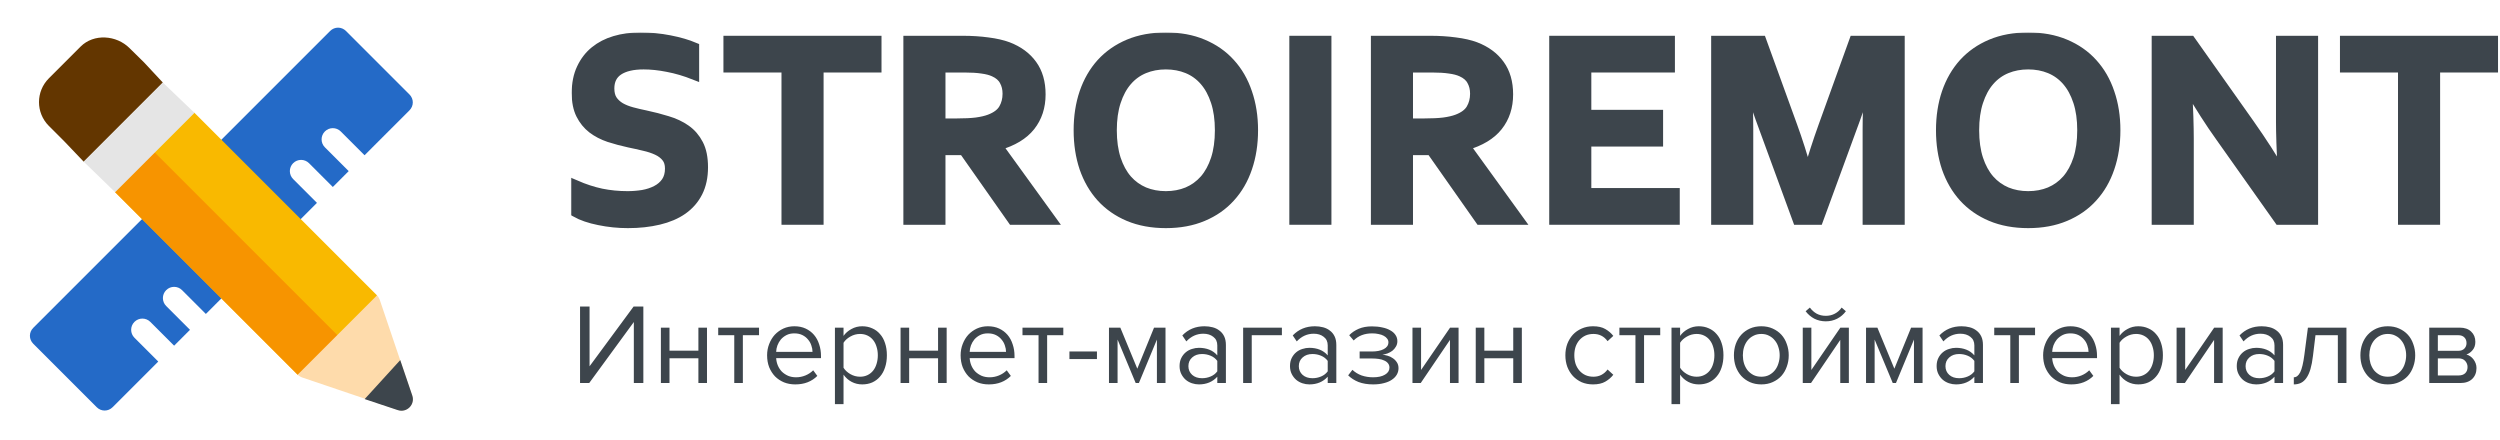 <svg width="1090" height="192" viewBox="0 0 1090 192" fill="none" xmlns="http://www.w3.org/2000/svg">
<path fill-rule="evenodd" clip-rule="evenodd" d="M68.997 157.636L68.997 157.638L49.09 177.545C47.152 179.482 44.108 179.482 42.171 177.545L14.494 149.868C12.557 147.931 12.557 144.887 14.494 142.949L143.931 13.512C145.868 11.575 148.912 11.575 150.85 13.512L178.527 41.189C180.464 43.127 180.464 46.171 178.527 48.108L158.945 67.689L158.944 67.689L158.947 67.686L148.568 57.308C146.656 55.395 143.561 55.395 141.649 57.308C139.737 59.22 139.737 62.315 141.649 64.227L152.025 74.603L152.026 74.608L145.107 81.528L145.107 81.527L145.108 81.526L134.729 71.147C132.817 69.235 129.722 69.235 127.81 71.147C125.898 73.06 125.898 76.154 127.81 78.067L138.187 88.444L138.188 88.447L89.754 136.88L89.754 136.88L89.755 136.88L79.376 126.501C77.463 124.589 74.369 124.589 72.457 126.501C70.544 128.413 70.544 131.508 72.457 133.42L82.835 143.799L82.835 143.8L75.916 150.719L75.916 150.719L75.917 150.718L65.538 140.339C63.626 138.426 60.531 138.426 58.619 140.339C56.706 142.251 56.706 145.346 58.619 147.258L68.997 157.636Z" fill="#246AC7"/>
<path d="M35.146 20.308L21.308 34.146C15.565 39.889 15.565 49.161 21.308 54.904L28.227 61.823L36.5 70.501L71 36.001L62.822 27.227L56.5 21.002C50.757 15.259 40.889 14.565 35.146 20.308Z" fill="#633600"/>
<path d="M72.413 47.75L48.819 71.345L50.202 83.799L129.772 163.369L140.082 159.979L163.33 136.731L164.368 128.773L84.798 49.203L72.413 47.75Z" fill="#F9B900"/>
<path d="M150.53 149.529L60.581 59.58L48.819 71.343L50.202 83.797L129.773 163.367L140.082 159.977L150.53 149.529Z" fill="#F79400"/>
<path d="M164.368 128.773L129.773 163.369C130.326 163.923 130.949 164.269 131.641 164.545L173.482 178.71C175.281 179.263 177.218 178.848 178.533 177.534C179.848 176.219 180.263 174.282 179.709 172.482L165.545 130.641C165.268 129.95 164.922 129.327 164.368 128.773Z" fill="#FEDBAB"/>
<path d="M84.798 49.203L50.202 83.798L36.5 70.5L71 36L84.798 49.203Z" fill="#E5E5E5"/>
<path d="M174.5 156.999L179.757 172.46C181.088 176.374 177.364 180.12 173.442 178.813L159 173.998L174.5 156.999Z" fill="#3D454C"/>
<path d="M252.9 167V133.65H257.05V159.7L276.25 133.65H280.5V167H276.35V140.4L256.9 167H252.9ZM288.15 167V142.85H291.9V152.9H304.5V142.85H308.25V167H304.5V156.2H291.9V167H288.15ZM320.138 167V146.15H313.138V142.85H330.938V146.15H323.888V167H320.138ZM346.755 167.6C344.955 167.6 343.305 167.3 341.805 166.7C340.305 166.067 339.005 165.2 337.905 164.1C336.839 162.967 335.989 161.633 335.355 160.1C334.755 158.533 334.455 156.8 334.455 154.9C334.455 153.167 334.755 151.533 335.355 150C335.955 148.433 336.772 147.083 337.805 145.95C338.872 144.817 340.122 143.917 341.555 143.25C343.022 142.583 344.622 142.25 346.355 142.25C348.189 142.25 349.822 142.583 351.255 143.25C352.689 143.917 353.905 144.833 354.905 146C355.905 147.167 356.655 148.55 357.155 150.15C357.689 151.717 357.955 153.4 357.955 155.2V156.15H338.405C338.472 157.283 338.722 158.367 339.155 159.4C339.589 160.4 340.172 161.283 340.905 162.05C341.672 162.783 342.572 163.383 343.605 163.85C344.639 164.283 345.805 164.5 347.105 164.5C348.505 164.5 349.855 164.233 351.155 163.7C352.455 163.167 353.589 162.417 354.555 161.45L356.355 163.9C355.155 165.1 353.755 166.017 352.155 166.65C350.555 167.283 348.755 167.6 346.755 167.6ZM354.255 153.4C354.255 152.5 354.089 151.583 353.755 150.65C353.455 149.683 352.972 148.817 352.305 148.05C351.672 147.25 350.855 146.6 349.855 146.1C348.855 145.6 347.672 145.35 346.305 145.35C345.005 145.35 343.872 145.6 342.905 146.1C341.939 146.6 341.122 147.233 340.455 148C339.822 148.767 339.322 149.633 338.955 150.6C338.622 151.533 338.439 152.467 338.405 153.4H354.255ZM375.929 167.6C374.263 167.6 372.729 167.233 371.329 166.5C369.929 165.767 368.746 164.717 367.779 163.35V176.2H364.029V142.85H367.779V146.45C368.646 145.217 369.796 144.217 371.229 143.45C372.663 142.65 374.229 142.25 375.929 142.25C377.529 142.25 378.979 142.55 380.279 143.15C381.613 143.717 382.746 144.55 383.679 145.65C384.646 146.717 385.379 148.033 385.879 149.6C386.413 151.167 386.679 152.933 386.679 154.9C386.679 156.867 386.413 158.633 385.879 160.2C385.379 161.767 384.646 163.1 383.679 164.2C382.746 165.3 381.613 166.15 380.279 166.75C378.979 167.317 377.529 167.6 375.929 167.6ZM374.979 164.25C376.179 164.25 377.263 164.017 378.229 163.55C379.196 163.083 380.013 162.433 380.679 161.6C381.346 160.767 381.846 159.783 382.179 158.65C382.546 157.483 382.729 156.233 382.729 154.9C382.729 153.567 382.546 152.333 382.179 151.2C381.846 150.067 381.346 149.083 380.679 148.25C380.013 147.417 379.196 146.767 378.229 146.3C377.263 145.833 376.179 145.6 374.979 145.6C373.479 145.6 372.063 145.983 370.729 146.75C369.429 147.483 368.446 148.383 367.779 149.45V160.35C368.446 161.417 369.429 162.333 370.729 163.1C372.063 163.867 373.479 164.25 374.979 164.25ZM392.643 167V142.85H396.393V152.9H408.993V142.85H412.743V167H408.993V156.2H396.393V167H392.643ZM431.13 167.6C429.33 167.6 427.68 167.3 426.18 166.7C424.68 166.067 423.38 165.2 422.28 164.1C421.214 162.967 420.364 161.633 419.73 160.1C419.13 158.533 418.83 156.8 418.83 154.9C418.83 153.167 419.13 151.533 419.73 150C420.33 148.433 421.147 147.083 422.18 145.95C423.247 144.817 424.497 143.917 425.93 143.25C427.397 142.583 428.997 142.25 430.73 142.25C432.564 142.25 434.197 142.583 435.63 143.25C437.064 143.917 438.28 144.833 439.28 146C440.28 147.167 441.03 148.55 441.53 150.15C442.064 151.717 442.33 153.4 442.33 155.2V156.15H422.78C422.847 157.283 423.097 158.367 423.53 159.4C423.964 160.4 424.547 161.283 425.28 162.05C426.047 162.783 426.947 163.383 427.98 163.85C429.014 164.283 430.18 164.5 431.48 164.5C432.88 164.5 434.23 164.233 435.53 163.7C436.83 163.167 437.964 162.417 438.93 161.45L440.73 163.9C439.53 165.1 438.13 166.017 436.53 166.65C434.93 167.283 433.13 167.6 431.13 167.6ZM438.63 153.4C438.63 152.5 438.464 151.583 438.13 150.65C437.83 149.683 437.347 148.817 436.68 148.05C436.047 147.25 435.23 146.6 434.23 146.1C433.23 145.6 432.047 145.35 430.68 145.35C429.38 145.35 428.247 145.6 427.28 146.1C426.314 146.6 425.497 147.233 424.83 148C424.197 148.767 423.697 149.633 423.33 150.6C422.997 151.533 422.814 152.467 422.78 153.4H438.63ZM452.804 167V146.15H445.804V142.85H463.604V146.15H456.554V167H452.804ZM466.271 156.55V153.25H478.271V156.55H466.271ZM504.412 167V148.05L496.562 167H495.162L487.262 148.05V167H483.512V142.85H488.462L495.862 160.75L503.162 142.85H508.162V167H504.412ZM530.741 167V164.25C528.707 166.483 526.041 167.6 522.741 167.6C521.707 167.6 520.691 167.433 519.691 167.1C518.691 166.767 517.791 166.267 516.991 165.6C516.191 164.9 515.541 164.05 515.041 163.05C514.541 162.05 514.291 160.9 514.291 159.6C514.291 158.267 514.541 157.1 515.041 156.1C515.541 155.1 516.191 154.267 516.991 153.6C517.791 152.933 518.691 152.45 519.691 152.15C520.691 151.817 521.707 151.65 522.741 151.65C524.407 151.65 525.907 151.917 527.241 152.45C528.607 152.983 529.774 153.817 530.741 154.95V150.6C530.741 148.967 530.157 147.717 528.991 146.85C527.857 145.95 526.407 145.5 524.641 145.5C521.807 145.5 519.341 146.617 517.241 148.85L515.491 146.25C518.057 143.583 521.274 142.25 525.141 142.25C526.407 142.25 527.607 142.4 528.741 142.7C529.874 143 530.857 143.483 531.691 144.15C532.557 144.783 533.241 145.617 533.741 146.65C534.241 147.683 534.491 148.933 534.491 150.4V167H530.741ZM524.091 164.9C525.424 164.9 526.674 164.65 527.841 164.15C529.041 163.65 530.007 162.9 530.741 161.9V157.35C530.007 156.35 529.041 155.6 527.841 155.1C526.674 154.6 525.424 154.35 524.091 154.35C522.324 154.35 520.891 154.85 519.791 155.85C518.691 156.817 518.141 158.083 518.141 159.65C518.141 161.183 518.691 162.45 519.791 163.45C520.891 164.417 522.324 164.9 524.091 164.9ZM558.908 146.15H545.758V167H542.008V142.85H558.908V146.15ZM578.885 167V164.25C576.852 166.483 574.185 167.6 570.885 167.6C569.852 167.6 568.835 167.433 567.835 167.1C566.835 166.767 565.935 166.267 565.135 165.6C564.335 164.9 563.685 164.05 563.185 163.05C562.685 162.05 562.435 160.9 562.435 159.6C562.435 158.267 562.685 157.1 563.185 156.1C563.685 155.1 564.335 154.267 565.135 153.6C565.935 152.933 566.835 152.45 567.835 152.15C568.835 151.817 569.852 151.65 570.885 151.65C572.552 151.65 574.052 151.917 575.385 152.45C576.752 152.983 577.918 153.817 578.885 154.95V150.6C578.885 148.967 578.302 147.717 577.135 146.85C576.002 145.95 574.552 145.5 572.785 145.5C569.952 145.5 567.485 146.617 565.385 148.85L563.635 146.25C566.202 143.583 569.418 142.25 573.285 142.25C574.552 142.25 575.752 142.4 576.885 142.7C578.018 143 579.002 143.483 579.835 144.15C580.702 144.783 581.385 145.617 581.885 146.65C582.385 147.683 582.635 148.933 582.635 150.4V167H578.885ZM572.235 164.9C573.568 164.9 574.818 164.65 575.985 164.15C577.185 163.65 578.152 162.9 578.885 161.9V157.35C578.152 156.35 577.185 155.6 575.985 155.1C574.818 154.6 573.568 154.35 572.235 154.35C570.468 154.35 569.035 154.85 567.935 155.85C566.835 156.817 566.285 158.083 566.285 159.65C566.285 161.183 566.835 162.45 567.935 163.45C569.035 164.417 570.468 164.9 572.235 164.9ZM598.702 167.6C596.269 167.6 594.136 167.25 592.302 166.55C590.502 165.817 589.002 164.85 587.802 163.65L589.652 161.25C590.786 162.317 592.119 163.133 593.652 163.7C595.219 164.233 596.902 164.5 598.702 164.5C600.869 164.5 602.586 164.117 603.852 163.35C605.152 162.583 605.802 161.567 605.802 160.3C605.802 159.567 605.602 158.95 605.202 158.45C604.802 157.917 604.252 157.5 603.552 157.2C602.886 156.867 602.086 156.633 601.152 156.5C600.252 156.367 599.269 156.3 598.202 156.3H592.802V153.25H598.202C599.202 153.25 600.136 153.167 601.002 153C601.869 152.833 602.619 152.583 603.252 152.25C603.919 151.917 604.436 151.5 604.802 151C605.169 150.5 605.352 149.9 605.352 149.2C605.352 148.633 605.169 148.117 604.802 147.65C604.436 147.15 603.936 146.733 603.302 146.4C602.702 146.067 601.969 145.817 601.102 145.65C600.236 145.45 599.302 145.35 598.302 145.35C594.936 145.35 592.236 146.383 590.202 148.45L588.252 146.15C589.386 144.983 590.769 144.05 592.402 143.35C594.036 142.65 595.952 142.3 598.152 142.3C599.786 142.3 601.269 142.45 602.602 142.75C603.969 143.017 605.136 143.433 606.102 144C607.102 144.533 607.869 145.2 608.402 146C608.969 146.8 609.252 147.717 609.252 148.75C609.252 149.65 609.036 150.45 608.602 151.15C608.202 151.85 607.686 152.45 607.052 152.95C606.419 153.417 605.719 153.8 604.952 154.1C604.186 154.367 603.452 154.55 602.752 154.65C603.452 154.717 604.202 154.867 605.002 155.1C605.836 155.333 606.602 155.7 607.302 156.2C608.002 156.667 608.586 157.267 609.052 158C609.519 158.7 609.752 159.55 609.752 160.55C609.752 161.55 609.502 162.483 609.002 163.35C608.502 164.217 607.769 164.967 606.802 165.6C605.869 166.233 604.719 166.717 603.352 167.05C601.986 167.417 600.436 167.6 598.702 167.6ZM615.836 167V142.85H619.586V161.3L632.236 142.85H635.936V167H632.186V148.2L619.436 167H615.836ZM643.424 167V142.85H647.174V152.9H659.774V142.85H663.524V167H659.774V156.2H647.174V167H643.424ZM694.552 167.6C692.752 167.6 691.102 167.283 689.602 166.65C688.136 165.983 686.869 165.083 685.802 163.95C684.769 162.817 683.952 161.483 683.352 159.95C682.786 158.383 682.502 156.7 682.502 154.9C682.502 153.1 682.786 151.433 683.352 149.9C683.952 148.367 684.769 147.033 685.802 145.9C686.869 144.767 688.136 143.883 689.602 143.25C691.102 142.583 692.752 142.25 694.552 142.25C696.752 142.25 698.536 142.65 699.902 143.45C701.302 144.25 702.469 145.25 703.402 146.45L700.902 148.75C700.102 147.65 699.186 146.85 698.152 146.35C697.152 145.85 696.019 145.6 694.752 145.6C693.452 145.6 692.286 145.833 691.252 146.3C690.252 146.767 689.386 147.417 688.652 148.25C687.919 149.083 687.352 150.067 686.952 151.2C686.586 152.333 686.402 153.567 686.402 154.9C686.402 156.233 686.586 157.483 686.952 158.65C687.352 159.783 687.919 160.767 688.652 161.6C689.386 162.433 690.252 163.083 691.252 163.55C692.286 164.017 693.452 164.25 694.752 164.25C697.286 164.25 699.336 163.2 700.902 161.1L703.402 163.4C702.469 164.6 701.302 165.6 699.902 166.4C698.536 167.2 696.752 167.6 694.552 167.6ZM713.058 167V146.15H706.058V142.85H723.858V146.15H716.808V167H713.058ZM740.675 167.6C739.009 167.6 737.475 167.233 736.075 166.5C734.675 165.767 733.492 164.717 732.525 163.35V176.2H728.775V142.85H732.525V146.45C733.392 145.217 734.542 144.217 735.975 143.45C737.409 142.65 738.975 142.25 740.675 142.25C742.275 142.25 743.725 142.55 745.025 143.15C746.359 143.717 747.492 144.55 748.425 145.65C749.392 146.717 750.125 148.033 750.625 149.6C751.159 151.167 751.425 152.933 751.425 154.9C751.425 156.867 751.159 158.633 750.625 160.2C750.125 161.767 749.392 163.1 748.425 164.2C747.492 165.3 746.359 166.15 745.025 166.75C743.725 167.317 742.275 167.6 740.675 167.6ZM739.725 164.25C740.925 164.25 742.009 164.017 742.975 163.55C743.942 163.083 744.759 162.433 745.425 161.6C746.092 160.767 746.592 159.783 746.925 158.65C747.292 157.483 747.475 156.233 747.475 154.9C747.475 153.567 747.292 152.333 746.925 151.2C746.592 150.067 746.092 149.083 745.425 148.25C744.759 147.417 743.942 146.767 742.975 146.3C742.009 145.833 740.925 145.6 739.725 145.6C738.225 145.6 736.809 145.983 735.475 146.75C734.175 147.483 733.192 148.383 732.525 149.45V160.35C733.192 161.417 734.175 162.333 735.475 163.1C736.809 163.867 738.225 164.25 739.725 164.25ZM767.939 167.6C766.105 167.6 764.439 167.267 762.939 166.6C761.472 165.933 760.222 165.033 759.189 163.9C758.155 162.733 757.355 161.383 756.789 159.85C756.255 158.317 755.989 156.667 755.989 154.9C755.989 153.167 756.255 151.533 756.789 150C757.355 148.433 758.155 147.083 759.189 145.95C760.222 144.817 761.472 143.917 762.939 143.25C764.439 142.583 766.105 142.25 767.939 142.25C769.772 142.25 771.422 142.583 772.889 143.25C774.389 143.917 775.655 144.817 776.689 145.95C777.722 147.083 778.505 148.433 779.039 150C779.605 151.533 779.889 153.167 779.889 154.9C779.889 156.667 779.605 158.317 779.039 159.85C778.505 161.383 777.722 162.733 776.689 163.9C775.655 165.033 774.389 165.933 772.889 166.6C771.422 167.267 769.772 167.6 767.939 167.6ZM767.939 164.25C769.239 164.25 770.372 164 771.339 163.5C772.339 162.967 773.172 162.283 773.839 161.45C774.539 160.583 775.055 159.583 775.389 158.45C775.755 157.317 775.939 156.133 775.939 154.9C775.939 153.667 775.755 152.5 775.389 151.4C775.055 150.267 774.539 149.283 773.839 148.45C773.172 147.583 772.339 146.9 771.339 146.4C770.372 145.867 769.239 145.6 767.939 145.6C766.639 145.6 765.489 145.867 764.489 146.4C763.489 146.9 762.639 147.583 761.939 148.45C761.272 149.283 760.755 150.267 760.389 151.4C760.055 152.5 759.889 153.667 759.889 154.9C759.889 156.133 760.055 157.317 760.389 158.45C760.755 159.583 761.272 160.583 761.939 161.45C762.639 162.283 763.489 162.967 764.489 163.5C765.489 164 766.639 164.25 767.939 164.25ZM786.002 167V142.85H789.752V161.3L802.402 142.85H806.102V167H802.352V148.2L789.602 167H786.002ZM804.802 135.7C803.802 137.067 802.535 138.15 801.002 138.95C799.502 139.717 797.852 140.1 796.052 140.1C794.252 140.1 792.585 139.717 791.052 138.95C789.552 138.15 788.285 137.067 787.252 135.7L789.102 134.1C789.902 135.2 790.885 136.083 792.052 136.75C793.219 137.383 794.552 137.7 796.052 137.7C797.519 137.7 798.835 137.383 800.002 136.75C801.202 136.117 802.185 135.233 802.952 134.1L804.802 135.7ZM834.49 167V148.05L826.64 167H825.24L817.34 148.05V167H813.59V142.85H818.54L825.94 160.75L833.24 142.85H838.24V167H834.49ZM860.819 167V164.25C858.785 166.483 856.119 167.6 852.819 167.6C851.785 167.6 850.769 167.433 849.769 167.1C848.769 166.767 847.869 166.267 847.069 165.6C846.269 164.9 845.619 164.05 845.119 163.05C844.619 162.05 844.369 160.9 844.369 159.6C844.369 158.267 844.619 157.1 845.119 156.1C845.619 155.1 846.269 154.267 847.069 153.6C847.869 152.933 848.769 152.45 849.769 152.15C850.769 151.817 851.785 151.65 852.819 151.65C854.485 151.65 855.985 151.917 857.319 152.45C858.685 152.983 859.852 153.817 860.819 154.95V150.6C860.819 148.967 860.235 147.717 859.069 146.85C857.935 145.95 856.485 145.5 854.719 145.5C851.885 145.5 849.419 146.617 847.319 148.85L845.569 146.25C848.135 143.583 851.352 142.25 855.219 142.25C856.485 142.25 857.685 142.4 858.819 142.7C859.952 143 860.935 143.483 861.769 144.15C862.635 144.783 863.319 145.617 863.819 146.65C864.319 147.683 864.569 148.933 864.569 150.4V167H860.819ZM854.169 164.9C855.502 164.9 856.752 164.65 857.919 164.15C859.119 163.65 860.085 162.9 860.819 161.9V157.35C860.085 156.35 859.119 155.6 857.919 155.1C856.752 154.6 855.502 154.35 854.169 154.35C852.402 154.35 850.969 154.85 849.869 155.85C848.769 156.817 848.219 158.083 848.219 159.65C848.219 161.183 848.769 162.45 849.869 163.45C850.969 164.417 852.402 164.9 854.169 164.9ZM876.486 167V146.15H869.486V142.85H887.286V146.15H880.236V167H876.486ZM903.103 167.6C901.303 167.6 899.653 167.3 898.153 166.7C896.653 166.067 895.353 165.2 894.253 164.1C893.186 162.967 892.336 161.633 891.703 160.1C891.103 158.533 890.803 156.8 890.803 154.9C890.803 153.167 891.103 151.533 891.703 150C892.303 148.433 893.12 147.083 894.153 145.95C895.22 144.817 896.47 143.917 897.903 143.25C899.37 142.583 900.97 142.25 902.703 142.25C904.536 142.25 906.17 142.583 907.603 143.25C909.036 143.917 910.253 144.833 911.253 146C912.253 147.167 913.003 148.55 913.503 150.15C914.036 151.717 914.303 153.4 914.303 155.2V156.15H894.753C894.82 157.283 895.07 158.367 895.503 159.4C895.936 160.4 896.52 161.283 897.253 162.05C898.02 162.783 898.92 163.383 899.953 163.85C900.986 164.283 902.153 164.5 903.453 164.5C904.853 164.5 906.203 164.233 907.503 163.7C908.803 163.167 909.936 162.417 910.903 161.45L912.703 163.9C911.503 165.1 910.103 166.017 908.503 166.65C906.903 167.283 905.103 167.6 903.103 167.6ZM910.603 153.4C910.603 152.5 910.436 151.583 910.103 150.65C909.803 149.683 909.32 148.817 908.653 148.05C908.02 147.25 907.203 146.6 906.203 146.1C905.203 145.6 904.02 145.35 902.653 145.35C901.353 145.35 900.22 145.6 899.253 146.1C898.286 146.6 897.47 147.233 896.803 148C896.17 148.767 895.67 149.633 895.303 150.6C894.97 151.533 894.786 152.467 894.753 153.4H910.603ZM932.277 167.6C930.61 167.6 929.077 167.233 927.677 166.5C926.277 165.767 925.094 164.717 924.127 163.35V176.2H920.377V142.85H924.127V146.45C924.994 145.217 926.144 144.217 927.577 143.45C929.01 142.65 930.577 142.25 932.277 142.25C933.877 142.25 935.327 142.55 936.627 143.15C937.96 143.717 939.094 144.55 940.027 145.65C940.994 146.717 941.727 148.033 942.227 149.6C942.76 151.167 943.027 152.933 943.027 154.9C943.027 156.867 942.76 158.633 942.227 160.2C941.727 161.767 940.994 163.1 940.027 164.2C939.094 165.3 937.96 166.15 936.627 166.75C935.327 167.317 933.877 167.6 932.277 167.6ZM931.327 164.25C932.527 164.25 933.61 164.017 934.577 163.55C935.544 163.083 936.36 162.433 937.027 161.6C937.694 160.767 938.194 159.783 938.527 158.65C938.894 157.483 939.077 156.233 939.077 154.9C939.077 153.567 938.894 152.333 938.527 151.2C938.194 150.067 937.694 149.083 937.027 148.25C936.36 147.417 935.544 146.767 934.577 146.3C933.61 145.833 932.527 145.6 931.327 145.6C929.827 145.6 928.41 145.983 927.077 146.75C925.777 147.483 924.794 148.383 924.127 149.45V160.35C924.794 161.417 925.777 162.333 927.077 163.1C928.41 163.867 929.827 164.25 931.327 164.25ZM948.99 167V142.85H952.74V161.3L965.39 142.85H969.09V167H965.34V148.2L952.59 167H948.99ZM991.678 167V164.25C989.645 166.483 986.978 167.6 983.678 167.6C982.645 167.6 981.628 167.433 980.628 167.1C979.628 166.767 978.728 166.267 977.928 165.6C977.128 164.9 976.478 164.05 975.978 163.05C975.478 162.05 975.228 160.9 975.228 159.6C975.228 158.267 975.478 157.1 975.978 156.1C976.478 155.1 977.128 154.267 977.928 153.6C978.728 152.933 979.628 152.45 980.628 152.15C981.628 151.817 982.645 151.65 983.678 151.65C985.345 151.65 986.845 151.917 988.178 152.45C989.545 152.983 990.711 153.817 991.678 154.95V150.6C991.678 148.967 991.095 147.717 989.928 146.85C988.795 145.95 987.345 145.5 985.578 145.5C982.745 145.5 980.278 146.617 978.178 148.85L976.428 146.25C978.995 143.583 982.211 142.25 986.078 142.25C987.345 142.25 988.545 142.4 989.678 142.7C990.811 143 991.795 143.483 992.628 144.15C993.495 144.783 994.178 145.617 994.678 146.65C995.178 147.683 995.428 148.933 995.428 150.4V167H991.678ZM985.028 164.9C986.361 164.9 987.611 164.65 988.778 164.15C989.978 163.65 990.945 162.9 991.678 161.9V157.35C990.945 156.35 989.978 155.6 988.778 155.1C987.611 154.6 986.361 154.35 985.028 154.35C983.261 154.35 981.828 154.85 980.728 155.85C979.628 156.817 979.078 158.083 979.078 159.65C979.078 161.183 979.628 162.45 980.728 163.45C981.828 164.417 983.261 164.9 985.028 164.9ZM1000.1 164.5C1001.23 164.5 1002.16 163.767 1002.9 162.3C1003.63 160.833 1004.23 158.317 1004.7 154.75L1006.25 142.85H1023.05V167H1019.3V146.15H1009.55L1008.45 155.2C1008.18 157.467 1007.81 159.383 1007.35 160.95C1006.88 162.517 1006.3 163.8 1005.6 164.8C1004.93 165.767 1004.13 166.483 1003.2 166.95C1002.3 167.383 1001.26 167.6 1000.1 167.6V164.5ZM1041.08 167.6C1039.25 167.6 1037.58 167.267 1036.08 166.6C1034.62 165.933 1033.37 165.033 1032.33 163.9C1031.3 162.733 1030.5 161.383 1029.93 159.85C1029.4 158.317 1029.13 156.667 1029.13 154.9C1029.13 153.167 1029.4 151.533 1029.93 150C1030.5 148.433 1031.3 147.083 1032.33 145.95C1033.37 144.817 1034.62 143.917 1036.08 143.25C1037.58 142.583 1039.25 142.25 1041.08 142.25C1042.92 142.25 1044.57 142.583 1046.03 143.25C1047.53 143.917 1048.8 144.817 1049.83 145.95C1050.87 147.083 1051.65 148.433 1052.18 150C1052.75 151.533 1053.03 153.167 1053.03 154.9C1053.03 156.667 1052.75 158.317 1052.18 159.85C1051.65 161.383 1050.87 162.733 1049.83 163.9C1048.8 165.033 1047.53 165.933 1046.03 166.6C1044.57 167.267 1042.92 167.6 1041.08 167.6ZM1041.08 164.25C1042.38 164.25 1043.52 164 1044.48 163.5C1045.48 162.967 1046.32 162.283 1046.98 161.45C1047.68 160.583 1048.2 159.583 1048.53 158.45C1048.9 157.317 1049.08 156.133 1049.08 154.9C1049.08 153.667 1048.9 152.5 1048.53 151.4C1048.2 150.267 1047.68 149.283 1046.98 148.45C1046.32 147.583 1045.48 146.9 1044.48 146.4C1043.52 145.867 1042.38 145.6 1041.08 145.6C1039.78 145.6 1038.63 145.867 1037.63 146.4C1036.63 146.9 1035.78 147.583 1035.08 148.45C1034.42 149.283 1033.9 150.267 1033.53 151.4C1033.2 152.5 1033.03 153.667 1033.03 154.9C1033.03 156.133 1033.2 157.317 1033.53 158.45C1033.9 159.583 1034.42 160.583 1035.08 161.45C1035.78 162.283 1036.63 162.967 1037.63 163.5C1038.63 164 1039.78 164.25 1041.08 164.25ZM1059.15 167V142.85H1072.45C1074.58 142.85 1076.25 143.433 1077.45 144.6C1078.65 145.733 1079.25 147.217 1079.25 149.05C1079.25 150.517 1078.85 151.717 1078.05 152.65C1077.28 153.583 1076.38 154.217 1075.35 154.55C1075.95 154.717 1076.51 154.983 1077.05 155.35C1077.58 155.717 1078.05 156.167 1078.45 156.7C1078.85 157.233 1079.16 157.817 1079.4 158.45C1079.63 159.083 1079.75 159.75 1079.75 160.45C1079.75 162.417 1079.13 164 1077.9 165.2C1076.66 166.4 1074.93 167 1072.7 167H1059.15ZM1071.95 163.7C1073.15 163.7 1074.1 163.383 1074.8 162.75C1075.5 162.083 1075.85 161.167 1075.85 160C1075.85 159.033 1075.51 158.167 1074.85 157.4C1074.18 156.633 1073.21 156.25 1071.95 156.25H1062.9V163.7H1071.95ZM1071.8 152.95C1072.96 152.95 1073.85 152.633 1074.45 152C1075.08 151.367 1075.4 150.567 1075.4 149.6C1075.4 148.533 1075.08 147.7 1074.45 147.1C1073.85 146.467 1072.96 146.15 1071.8 146.15H1062.9V152.95H1071.8Z" fill="#3D454C"/>
<mask id="path-9-outside-1" maskUnits="userSpaceOnUse" x="248.914" y="14.137" width="841" height="86" fill="black">
<rect fill="white" x="248.914" y="14.137" width="841" height="86"/>
<path d="M291.93 73.5C291.93 71.508 291.441 69.906 290.465 68.695C289.488 67.445 288.16 66.43 286.48 65.648C284.801 64.867 282.906 64.242 280.797 63.773C278.727 63.266 276.539 62.777 274.234 62.309C271.188 61.645 268.277 60.863 265.504 59.965C262.73 59.027 260.289 57.758 258.18 56.156C256.07 54.516 254.391 52.445 253.141 49.945C251.891 47.445 251.266 44.32 251.266 40.57C251.266 36.43 251.988 32.836 253.434 29.789C254.879 26.703 256.832 24.164 259.293 22.172C261.793 20.141 264.703 18.637 268.023 17.66C271.383 16.645 275.152 16.137 279.332 16.137C283.512 16.137 287.711 16.547 291.93 17.367C296.148 18.188 299.781 19.242 302.828 20.531V32.836C298.766 31.234 294.859 30.082 291.109 29.379C287.398 28.637 283.902 28.266 280.621 28.266C275.895 28.266 272.242 29.125 269.664 30.844C267.125 32.562 265.855 35.141 265.855 38.578C265.855 40.57 266.266 42.211 267.086 43.5C267.945 44.789 269.098 45.863 270.543 46.723C271.988 47.543 273.648 48.207 275.523 48.715C277.398 49.223 279.391 49.691 281.5 50.121C284.82 50.824 287.984 51.645 290.992 52.582C294.039 53.48 296.734 54.75 299.078 56.391C301.422 58.031 303.277 60.18 304.645 62.836C306.012 65.453 306.695 68.812 306.695 72.914C306.695 77.133 305.914 80.785 304.352 83.871C302.789 86.957 300.562 89.516 297.672 91.547C294.82 93.539 291.344 95.023 287.242 96C283.141 96.977 278.648 97.465 273.766 97.465C269.508 97.465 265.309 97.035 261.168 96.176C257.066 95.356 253.648 94.184 250.914 92.66V80.531C254.781 82.211 258.551 83.441 262.223 84.223C265.895 84.965 269.684 85.336 273.59 85.336C275.855 85.336 278.082 85.16 280.27 84.809C282.457 84.418 284.41 83.773 286.129 82.875C287.887 81.977 289.293 80.766 290.348 79.242C291.402 77.68 291.93 75.766 291.93 73.5Z"/>
<path d="M357.084 96H342.728V29.613H317.416V17.602H382.337V29.613H357.084V96Z"/>
<path d="M453.878 41.156C453.878 46.625 452.355 51.273 449.308 55.102C446.3 58.891 441.632 61.703 435.304 63.539V63.773L458.624 96H441.398L420.07 65.648H410.226V96H395.87V17.602H419.718C423.663 17.602 427.335 17.836 430.734 18.305C434.132 18.734 437.042 19.398 439.464 20.297C444.073 22.055 447.628 24.672 450.128 28.148C452.628 31.586 453.878 35.922 453.878 41.156ZM417.316 53.637C420.597 53.637 423.37 53.5 425.636 53.227C427.941 52.914 429.874 52.465 431.437 51.879C434.327 50.785 436.32 49.301 437.413 47.426C438.546 45.512 439.113 43.324 439.113 40.863C439.113 38.754 438.663 36.898 437.765 35.297C436.905 33.656 435.421 32.367 433.312 31.43C431.945 30.805 430.226 30.355 428.155 30.082C426.085 29.77 423.527 29.613 420.48 29.613H410.226V53.637H417.316Z"/>
<path d="M531.688 56.801C531.688 52.035 531.102 47.875 529.93 44.32C528.759 40.727 527.138 37.738 525.067 35.355C522.997 32.973 520.536 31.195 517.684 30.023C514.833 28.852 511.708 28.266 508.309 28.266C504.911 28.266 501.786 28.852 498.934 30.023C496.083 31.195 493.622 32.973 491.552 35.355C489.481 37.738 487.86 40.727 486.688 44.32C485.516 47.875 484.93 52.035 484.93 56.801C484.93 61.566 485.516 65.746 486.688 69.34C487.86 72.894 489.481 75.863 491.552 78.246C493.622 80.59 496.083 82.367 498.934 83.578C501.786 84.75 504.911 85.336 508.309 85.336C511.708 85.336 514.833 84.75 517.684 83.578C520.536 82.367 522.997 80.59 525.067 78.246C527.138 75.863 528.759 72.894 529.93 69.34C531.102 65.746 531.688 61.566 531.688 56.801ZM546.513 56.801C546.513 62.777 545.653 68.266 543.934 73.266C542.255 78.227 539.774 82.504 536.493 86.098C533.251 89.691 529.247 92.484 524.481 94.477C519.755 96.469 514.364 97.465 508.309 97.465C502.255 97.465 496.845 96.469 492.079 94.477C487.352 92.484 483.348 89.691 480.067 86.098C476.825 82.504 474.345 78.227 472.626 73.266C470.946 68.266 470.106 62.777 470.106 56.801C470.106 50.824 470.946 45.355 472.626 40.395C474.345 35.395 476.825 31.098 480.067 27.504C483.348 23.91 487.352 21.117 492.079 19.125C496.845 17.133 502.255 16.137 508.309 16.137C514.364 16.137 519.755 17.133 524.481 19.125C529.247 21.117 533.251 23.91 536.493 27.504C539.774 31.098 542.255 35.395 543.934 40.395C545.653 45.355 546.513 50.824 546.513 56.801Z"/>
<path d="M564.147 96V17.602H578.502V96H564.147Z"/>
<path d="M657.719 41.156C657.719 46.625 656.195 51.273 653.148 55.102C650.141 58.891 645.473 61.703 639.145 63.539V63.773L662.465 96H645.238L623.91 65.648H614.066V96H599.711V17.602H623.559C627.504 17.602 631.176 17.836 634.574 18.305C637.973 18.734 640.883 19.398 643.305 20.297C647.914 22.055 651.469 24.672 653.969 28.148C656.469 31.586 657.719 35.922 657.719 41.156ZM621.156 53.637C624.438 53.637 627.211 53.5 629.477 53.227C631.781 52.914 633.715 52.465 635.277 51.879C638.168 50.785 640.16 49.301 641.254 47.426C642.387 45.512 642.953 43.324 642.953 40.863C642.953 38.754 642.504 36.898 641.605 35.297C640.746 33.656 639.262 32.367 637.152 31.43C635.785 30.805 634.066 30.355 631.996 30.082C629.926 29.77 627.367 29.613 624.32 29.613H614.066V53.637H621.156Z"/>
<path d="M691.818 83.988H730.373V96H677.462V17.602H728.263V29.613H691.818V49.887H723.107V61.898H691.818V83.988Z"/>
<path d="M788.378 74.965C790.097 68.793 792.226 62.172 794.765 55.102L808.3 17.602H828.456V96H814.101V56.273C814.101 50.453 814.335 43.695 814.804 36H814.277C813.612 38.227 812.831 40.727 811.933 43.5C811.034 46.273 810.097 49.008 809.12 51.703L792.89 96H783.632L767.402 51.703C766.425 49.008 765.487 46.273 764.589 43.5C763.691 40.727 762.909 38.227 762.245 36H761.718C762.187 43.227 762.421 49.965 762.421 56.215V96H748.066V17.602H768.105L781.64 54.926C783.905 61.137 786.034 67.816 788.027 74.965H788.378Z"/>
<path d="M907.673 56.801C907.673 52.035 907.087 47.875 905.915 44.32C904.743 40.727 903.122 37.738 901.052 35.355C898.981 32.973 896.52 31.195 893.669 30.023C890.817 28.852 887.692 28.266 884.294 28.266C880.895 28.266 877.77 28.852 874.919 30.023C872.067 31.195 869.606 32.973 867.536 35.355C865.466 37.738 863.845 40.727 862.673 44.32C861.501 47.875 860.915 52.035 860.915 56.801C860.915 61.566 861.501 65.746 862.673 69.34C863.845 72.894 865.466 75.863 867.536 78.246C869.606 80.59 872.067 82.367 874.919 83.578C877.77 84.75 880.895 85.336 884.294 85.336C887.692 85.336 890.817 84.75 893.669 83.578C896.52 82.367 898.981 80.59 901.052 78.246C903.122 75.863 904.743 72.894 905.915 69.34C907.087 65.746 907.673 61.566 907.673 56.801ZM922.497 56.801C922.497 62.777 921.638 68.266 919.919 73.266C918.239 78.227 915.759 82.504 912.477 86.098C909.235 89.691 905.231 92.484 900.466 94.477C895.739 96.469 890.348 97.465 884.294 97.465C878.239 97.465 872.829 96.469 868.063 94.477C863.337 92.484 859.333 89.691 856.052 86.098C852.809 82.504 850.329 78.227 848.61 73.266C846.93 68.266 846.091 62.777 846.091 56.801C846.091 50.824 846.93 45.355 848.61 40.395C850.329 35.395 852.809 31.098 856.052 27.504C859.333 23.91 863.337 21.117 868.063 19.125C872.829 17.133 878.239 16.137 884.294 16.137C890.348 16.137 895.739 17.133 900.466 19.125C905.231 21.117 909.235 23.91 912.477 27.504C915.759 31.098 918.239 35.395 919.919 40.395C921.638 45.355 922.497 50.824 922.497 56.801Z"/>
<path d="M980.971 54.047C986.596 62.055 991.166 69.164 994.682 75.375H995.034C994.565 65.18 994.33 57.758 994.33 53.109V17.602H1008.69V96H993.627L968.08 59.906C963.588 53.656 958.94 46.41 954.135 38.168H953.784C954.252 47.777 954.487 55.219 954.487 60.492V96H940.131V17.602H955.19L980.971 54.047Z"/>
<path d="M1061.89 96H1047.53V29.613H1022.22V17.602H1087.14V29.613H1061.89V96Z"/>
</mask>
<path d="M291.93 73.5C291.93 71.508 291.441 69.906 290.465 68.695C289.488 67.445 288.16 66.43 286.48 65.648C284.801 64.867 282.906 64.242 280.797 63.773C278.727 63.266 276.539 62.777 274.234 62.309C271.188 61.645 268.277 60.863 265.504 59.965C262.73 59.027 260.289 57.758 258.18 56.156C256.07 54.516 254.391 52.445 253.141 49.945C251.891 47.445 251.266 44.32 251.266 40.57C251.266 36.43 251.988 32.836 253.434 29.789C254.879 26.703 256.832 24.164 259.293 22.172C261.793 20.141 264.703 18.637 268.023 17.66C271.383 16.645 275.152 16.137 279.332 16.137C283.512 16.137 287.711 16.547 291.93 17.367C296.148 18.188 299.781 19.242 302.828 20.531V32.836C298.766 31.234 294.859 30.082 291.109 29.379C287.398 28.637 283.902 28.266 280.621 28.266C275.895 28.266 272.242 29.125 269.664 30.844C267.125 32.562 265.855 35.141 265.855 38.578C265.855 40.57 266.266 42.211 267.086 43.5C267.945 44.789 269.098 45.863 270.543 46.723C271.988 47.543 273.648 48.207 275.523 48.715C277.398 49.223 279.391 49.691 281.5 50.121C284.82 50.824 287.984 51.645 290.992 52.582C294.039 53.48 296.734 54.75 299.078 56.391C301.422 58.031 303.277 60.18 304.645 62.836C306.012 65.453 306.695 68.812 306.695 72.914C306.695 77.133 305.914 80.785 304.352 83.871C302.789 86.957 300.562 89.516 297.672 91.547C294.82 93.539 291.344 95.023 287.242 96C283.141 96.977 278.648 97.465 273.766 97.465C269.508 97.465 265.309 97.035 261.168 96.176C257.066 95.356 253.648 94.184 250.914 92.66V80.531C254.781 82.211 258.551 83.441 262.223 84.223C265.895 84.965 269.684 85.336 273.59 85.336C275.855 85.336 278.082 85.16 280.27 84.809C282.457 84.418 284.41 83.773 286.129 82.875C287.887 81.977 289.293 80.766 290.348 79.242C291.402 77.68 291.93 75.766 291.93 73.5Z" fill="#3D454C"/>
<path d="M357.084 96H342.728V29.613H317.416V17.602H382.337V29.613H357.084V96Z" fill="#3D454C"/>
<path d="M453.878 41.156C453.878 46.625 452.355 51.273 449.308 55.102C446.3 58.891 441.632 61.703 435.304 63.539V63.773L458.624 96H441.398L420.07 65.648H410.226V96H395.87V17.602H419.718C423.663 17.602 427.335 17.836 430.734 18.305C434.132 18.734 437.042 19.398 439.464 20.297C444.073 22.055 447.628 24.672 450.128 28.148C452.628 31.586 453.878 35.922 453.878 41.156ZM417.316 53.637C420.597 53.637 423.37 53.5 425.636 53.227C427.941 52.914 429.874 52.465 431.437 51.879C434.327 50.785 436.32 49.301 437.413 47.426C438.546 45.512 439.113 43.324 439.113 40.863C439.113 38.754 438.663 36.898 437.765 35.297C436.905 33.656 435.421 32.367 433.312 31.43C431.945 30.805 430.226 30.355 428.155 30.082C426.085 29.77 423.527 29.613 420.48 29.613H410.226V53.637H417.316Z" fill="#3D454C"/>
<path d="M531.688 56.801C531.688 52.035 531.102 47.875 529.93 44.32C528.759 40.727 527.138 37.738 525.067 35.355C522.997 32.973 520.536 31.195 517.684 30.023C514.833 28.852 511.708 28.266 508.309 28.266C504.911 28.266 501.786 28.852 498.934 30.023C496.083 31.195 493.622 32.973 491.552 35.355C489.481 37.738 487.86 40.727 486.688 44.32C485.516 47.875 484.93 52.035 484.93 56.801C484.93 61.566 485.516 65.746 486.688 69.34C487.86 72.894 489.481 75.863 491.552 78.246C493.622 80.59 496.083 82.367 498.934 83.578C501.786 84.75 504.911 85.336 508.309 85.336C511.708 85.336 514.833 84.75 517.684 83.578C520.536 82.367 522.997 80.59 525.067 78.246C527.138 75.863 528.759 72.894 529.93 69.34C531.102 65.746 531.688 61.566 531.688 56.801ZM546.513 56.801C546.513 62.777 545.653 68.266 543.934 73.266C542.255 78.227 539.774 82.504 536.493 86.098C533.251 89.691 529.247 92.484 524.481 94.477C519.755 96.469 514.364 97.465 508.309 97.465C502.255 97.465 496.845 96.469 492.079 94.477C487.352 92.484 483.348 89.691 480.067 86.098C476.825 82.504 474.345 78.227 472.626 73.266C470.946 68.266 470.106 62.777 470.106 56.801C470.106 50.824 470.946 45.355 472.626 40.395C474.345 35.395 476.825 31.098 480.067 27.504C483.348 23.91 487.352 21.117 492.079 19.125C496.845 17.133 502.255 16.137 508.309 16.137C514.364 16.137 519.755 17.133 524.481 19.125C529.247 21.117 533.251 23.91 536.493 27.504C539.774 31.098 542.255 35.395 543.934 40.395C545.653 45.355 546.513 50.824 546.513 56.801Z" fill="#3D454C"/>
<path d="M564.147 96V17.602H578.502V96H564.147Z" fill="#3D454C"/>
<path d="M657.719 41.156C657.719 46.625 656.195 51.273 653.148 55.102C650.141 58.891 645.473 61.703 639.145 63.539V63.773L662.465 96H645.238L623.91 65.648H614.066V96H599.711V17.602H623.559C627.504 17.602 631.176 17.836 634.574 18.305C637.973 18.734 640.883 19.398 643.305 20.297C647.914 22.055 651.469 24.672 653.969 28.148C656.469 31.586 657.719 35.922 657.719 41.156ZM621.156 53.637C624.438 53.637 627.211 53.5 629.477 53.227C631.781 52.914 633.715 52.465 635.277 51.879C638.168 50.785 640.16 49.301 641.254 47.426C642.387 45.512 642.953 43.324 642.953 40.863C642.953 38.754 642.504 36.898 641.605 35.297C640.746 33.656 639.262 32.367 637.152 31.43C635.785 30.805 634.066 30.355 631.996 30.082C629.926 29.77 627.367 29.613 624.32 29.613H614.066V53.637H621.156Z" fill="#3D454C"/>
<path d="M691.818 83.988H730.373V96H677.462V17.602H728.263V29.613H691.818V49.887H723.107V61.898H691.818V83.988Z" fill="#3D454C"/>
<path d="M788.378 74.965C790.097 68.793 792.226 62.172 794.765 55.102L808.3 17.602H828.456V96H814.101V56.273C814.101 50.453 814.335 43.695 814.804 36H814.277C813.612 38.227 812.831 40.727 811.933 43.5C811.034 46.273 810.097 49.008 809.12 51.703L792.89 96H783.632L767.402 51.703C766.425 49.008 765.487 46.273 764.589 43.5C763.691 40.727 762.909 38.227 762.245 36H761.718C762.187 43.227 762.421 49.965 762.421 56.215V96H748.066V17.602H768.105L781.64 54.926C783.905 61.137 786.034 67.816 788.027 74.965H788.378Z" fill="#3D454C"/>
<path d="M907.673 56.801C907.673 52.035 907.087 47.875 905.915 44.32C904.743 40.727 903.122 37.738 901.052 35.355C898.981 32.973 896.52 31.195 893.669 30.023C890.817 28.852 887.692 28.266 884.294 28.266C880.895 28.266 877.77 28.852 874.919 30.023C872.067 31.195 869.606 32.973 867.536 35.355C865.466 37.738 863.845 40.727 862.673 44.32C861.501 47.875 860.915 52.035 860.915 56.801C860.915 61.566 861.501 65.746 862.673 69.34C863.845 72.894 865.466 75.863 867.536 78.246C869.606 80.59 872.067 82.367 874.919 83.578C877.77 84.75 880.895 85.336 884.294 85.336C887.692 85.336 890.817 84.75 893.669 83.578C896.52 82.367 898.981 80.59 901.052 78.246C903.122 75.863 904.743 72.894 905.915 69.34C907.087 65.746 907.673 61.566 907.673 56.801ZM922.497 56.801C922.497 62.777 921.638 68.266 919.919 73.266C918.239 78.227 915.759 82.504 912.477 86.098C909.235 89.691 905.231 92.484 900.466 94.477C895.739 96.469 890.348 97.465 884.294 97.465C878.239 97.465 872.829 96.469 868.063 94.477C863.337 92.484 859.333 89.691 856.052 86.098C852.809 82.504 850.329 78.227 848.61 73.266C846.93 68.266 846.091 62.777 846.091 56.801C846.091 50.824 846.93 45.355 848.61 40.395C850.329 35.395 852.809 31.098 856.052 27.504C859.333 23.91 863.337 21.117 868.063 19.125C872.829 17.133 878.239 16.137 884.294 16.137C890.348 16.137 895.739 17.133 900.466 19.125C905.231 21.117 909.235 23.91 912.477 27.504C915.759 31.098 918.239 35.395 919.919 40.395C921.638 45.355 922.497 50.824 922.497 56.801Z" fill="#3D454C"/>
<path d="M980.971 54.047C986.596 62.055 991.166 69.164 994.682 75.375H995.034C994.565 65.18 994.33 57.758 994.33 53.109V17.602H1008.69V96H993.627L968.08 59.906C963.588 53.656 958.94 46.41 954.135 38.168H953.784C954.252 47.777 954.487 55.219 954.487 60.492V96H940.131V17.602H955.19L980.971 54.047Z" fill="#3D454C"/>
<path d="M1061.89 96H1047.53V29.613H1022.22V17.602H1087.14V29.613H1061.89V96Z" fill="#3D454C"/>
<path d="M291.93 73.5C291.93 71.508 291.441 69.906 290.465 68.695C289.488 67.445 288.16 66.43 286.48 65.648C284.801 64.867 282.906 64.242 280.797 63.773C278.727 63.266 276.539 62.777 274.234 62.309C271.188 61.645 268.277 60.863 265.504 59.965C262.73 59.027 260.289 57.758 258.18 56.156C256.07 54.516 254.391 52.445 253.141 49.945C251.891 47.445 251.266 44.32 251.266 40.57C251.266 36.43 251.988 32.836 253.434 29.789C254.879 26.703 256.832 24.164 259.293 22.172C261.793 20.141 264.703 18.637 268.023 17.66C271.383 16.645 275.152 16.137 279.332 16.137C283.512 16.137 287.711 16.547 291.93 17.367C296.148 18.188 299.781 19.242 302.828 20.531V32.836C298.766 31.234 294.859 30.082 291.109 29.379C287.398 28.637 283.902 28.266 280.621 28.266C275.895 28.266 272.242 29.125 269.664 30.844C267.125 32.562 265.855 35.141 265.855 38.578C265.855 40.57 266.266 42.211 267.086 43.5C267.945 44.789 269.098 45.863 270.543 46.723C271.988 47.543 273.648 48.207 275.523 48.715C277.398 49.223 279.391 49.691 281.5 50.121C284.82 50.824 287.984 51.645 290.992 52.582C294.039 53.48 296.734 54.75 299.078 56.391C301.422 58.031 303.277 60.18 304.645 62.836C306.012 65.453 306.695 68.812 306.695 72.914C306.695 77.133 305.914 80.785 304.352 83.871C302.789 86.957 300.562 89.516 297.672 91.547C294.82 93.539 291.344 95.023 287.242 96C283.141 96.977 278.648 97.465 273.766 97.465C269.508 97.465 265.309 97.035 261.168 96.176C257.066 95.356 253.648 94.184 250.914 92.66V80.531C254.781 82.211 258.551 83.441 262.223 84.223C265.895 84.965 269.684 85.336 273.59 85.336C275.855 85.336 278.082 85.16 280.27 84.809C282.457 84.418 284.41 83.773 286.129 82.875C287.887 81.977 289.293 80.766 290.348 79.242C291.402 77.68 291.93 75.766 291.93 73.5Z" stroke="#3D454C" stroke-width="4" mask="url(#path-9-outside-1)"/>
<path d="M357.084 96H342.728V29.613H317.416V17.602H382.337V29.613H357.084V96Z" stroke="#3D454C" stroke-width="4" mask="url(#path-9-outside-1)"/>
<path d="M453.878 41.156C453.878 46.625 452.355 51.273 449.308 55.102C446.3 58.891 441.632 61.703 435.304 63.539V63.773L458.624 96H441.398L420.07 65.648H410.226V96H395.87V17.602H419.718C423.663 17.602 427.335 17.836 430.734 18.305C434.132 18.734 437.042 19.398 439.464 20.297C444.073 22.055 447.628 24.672 450.128 28.148C452.628 31.586 453.878 35.922 453.878 41.156ZM417.316 53.637C420.597 53.637 423.37 53.5 425.636 53.227C427.941 52.914 429.874 52.465 431.437 51.879C434.327 50.785 436.32 49.301 437.413 47.426C438.546 45.512 439.113 43.324 439.113 40.863C439.113 38.754 438.663 36.898 437.765 35.297C436.905 33.656 435.421 32.367 433.312 31.43C431.945 30.805 430.226 30.355 428.155 30.082C426.085 29.77 423.527 29.613 420.48 29.613H410.226V53.637H417.316Z" stroke="#3D454C" stroke-width="4" mask="url(#path-9-outside-1)"/>
<path d="M531.688 56.801C531.688 52.035 531.102 47.875 529.93 44.32C528.759 40.727 527.138 37.738 525.067 35.355C522.997 32.973 520.536 31.195 517.684 30.023C514.833 28.852 511.708 28.266 508.309 28.266C504.911 28.266 501.786 28.852 498.934 30.023C496.083 31.195 493.622 32.973 491.552 35.355C489.481 37.738 487.86 40.727 486.688 44.32C485.516 47.875 484.93 52.035 484.93 56.801C484.93 61.566 485.516 65.746 486.688 69.34C487.86 72.894 489.481 75.863 491.552 78.246C493.622 80.59 496.083 82.367 498.934 83.578C501.786 84.75 504.911 85.336 508.309 85.336C511.708 85.336 514.833 84.75 517.684 83.578C520.536 82.367 522.997 80.59 525.067 78.246C527.138 75.863 528.759 72.894 529.93 69.34C531.102 65.746 531.688 61.566 531.688 56.801ZM546.513 56.801C546.513 62.777 545.653 68.266 543.934 73.266C542.255 78.227 539.774 82.504 536.493 86.098C533.251 89.691 529.247 92.484 524.481 94.477C519.755 96.469 514.364 97.465 508.309 97.465C502.255 97.465 496.845 96.469 492.079 94.477C487.352 92.484 483.348 89.691 480.067 86.098C476.825 82.504 474.345 78.227 472.626 73.266C470.946 68.266 470.106 62.777 470.106 56.801C470.106 50.824 470.946 45.355 472.626 40.395C474.345 35.395 476.825 31.098 480.067 27.504C483.348 23.91 487.352 21.117 492.079 19.125C496.845 17.133 502.255 16.137 508.309 16.137C514.364 16.137 519.755 17.133 524.481 19.125C529.247 21.117 533.251 23.91 536.493 27.504C539.774 31.098 542.255 35.395 543.934 40.395C545.653 45.355 546.513 50.824 546.513 56.801Z" stroke="#3D454C" stroke-width="4" mask="url(#path-9-outside-1)"/>
<path d="M564.147 96V17.602H578.502V96H564.147Z" stroke="#3D454C" stroke-width="4" mask="url(#path-9-outside-1)"/>
<path d="M657.719 41.156C657.719 46.625 656.195 51.273 653.148 55.102C650.141 58.891 645.473 61.703 639.145 63.539V63.773L662.465 96H645.238L623.91 65.648H614.066V96H599.711V17.602H623.559C627.504 17.602 631.176 17.836 634.574 18.305C637.973 18.734 640.883 19.398 643.305 20.297C647.914 22.055 651.469 24.672 653.969 28.148C656.469 31.586 657.719 35.922 657.719 41.156ZM621.156 53.637C624.438 53.637 627.211 53.5 629.477 53.227C631.781 52.914 633.715 52.465 635.277 51.879C638.168 50.785 640.16 49.301 641.254 47.426C642.387 45.512 642.953 43.324 642.953 40.863C642.953 38.754 642.504 36.898 641.605 35.297C640.746 33.656 639.262 32.367 637.152 31.43C635.785 30.805 634.066 30.355 631.996 30.082C629.926 29.77 627.367 29.613 624.32 29.613H614.066V53.637H621.156Z" stroke="#3D454C" stroke-width="4" mask="url(#path-9-outside-1)"/>
<path d="M691.818 83.988H730.373V96H677.462V17.602H728.263V29.613H691.818V49.887H723.107V61.898H691.818V83.988Z" stroke="#3D454C" stroke-width="4" mask="url(#path-9-outside-1)"/>
<path d="M788.378 74.965C790.097 68.793 792.226 62.172 794.765 55.102L808.3 17.602H828.456V96H814.101V56.273C814.101 50.453 814.335 43.695 814.804 36H814.277C813.612 38.227 812.831 40.727 811.933 43.5C811.034 46.273 810.097 49.008 809.12 51.703L792.89 96H783.632L767.402 51.703C766.425 49.008 765.487 46.273 764.589 43.5C763.691 40.727 762.909 38.227 762.245 36H761.718C762.187 43.227 762.421 49.965 762.421 56.215V96H748.066V17.602H768.105L781.64 54.926C783.905 61.137 786.034 67.816 788.027 74.965H788.378Z" stroke="#3D454C" stroke-width="4" mask="url(#path-9-outside-1)"/>
<path d="M907.673 56.801C907.673 52.035 907.087 47.875 905.915 44.32C904.743 40.727 903.122 37.738 901.052 35.355C898.981 32.973 896.52 31.195 893.669 30.023C890.817 28.852 887.692 28.266 884.294 28.266C880.895 28.266 877.77 28.852 874.919 30.023C872.067 31.195 869.606 32.973 867.536 35.355C865.466 37.738 863.845 40.727 862.673 44.32C861.501 47.875 860.915 52.035 860.915 56.801C860.915 61.566 861.501 65.746 862.673 69.34C863.845 72.894 865.466 75.863 867.536 78.246C869.606 80.59 872.067 82.367 874.919 83.578C877.77 84.75 880.895 85.336 884.294 85.336C887.692 85.336 890.817 84.75 893.669 83.578C896.52 82.367 898.981 80.59 901.052 78.246C903.122 75.863 904.743 72.894 905.915 69.34C907.087 65.746 907.673 61.566 907.673 56.801ZM922.497 56.801C922.497 62.777 921.638 68.266 919.919 73.266C918.239 78.227 915.759 82.504 912.477 86.098C909.235 89.691 905.231 92.484 900.466 94.477C895.739 96.469 890.348 97.465 884.294 97.465C878.239 97.465 872.829 96.469 868.063 94.477C863.337 92.484 859.333 89.691 856.052 86.098C852.809 82.504 850.329 78.227 848.61 73.266C846.93 68.266 846.091 62.777 846.091 56.801C846.091 50.824 846.93 45.355 848.61 40.395C850.329 35.395 852.809 31.098 856.052 27.504C859.333 23.91 863.337 21.117 868.063 19.125C872.829 17.133 878.239 16.137 884.294 16.137C890.348 16.137 895.739 17.133 900.466 19.125C905.231 21.117 909.235 23.91 912.477 27.504C915.759 31.098 918.239 35.395 919.919 40.395C921.638 45.355 922.497 50.824 922.497 56.801Z" stroke="#3D454C" stroke-width="4" mask="url(#path-9-outside-1)"/>
<path d="M980.971 54.047C986.596 62.055 991.166 69.164 994.682 75.375H995.034C994.565 65.18 994.33 57.758 994.33 53.109V17.602H1008.69V96H993.627L968.08 59.906C963.588 53.656 958.94 46.41 954.135 38.168H953.784C954.252 47.777 954.487 55.219 954.487 60.492V96H940.131V17.602H955.19L980.971 54.047Z" stroke="#3D454C" stroke-width="4" mask="url(#path-9-outside-1)"/>
<path d="M1061.89 96H1047.53V29.613H1022.22V17.602H1087.14V29.613H1061.89V96Z" stroke="#3D454C" stroke-width="4" mask="url(#path-9-outside-1)"/>
</svg>

